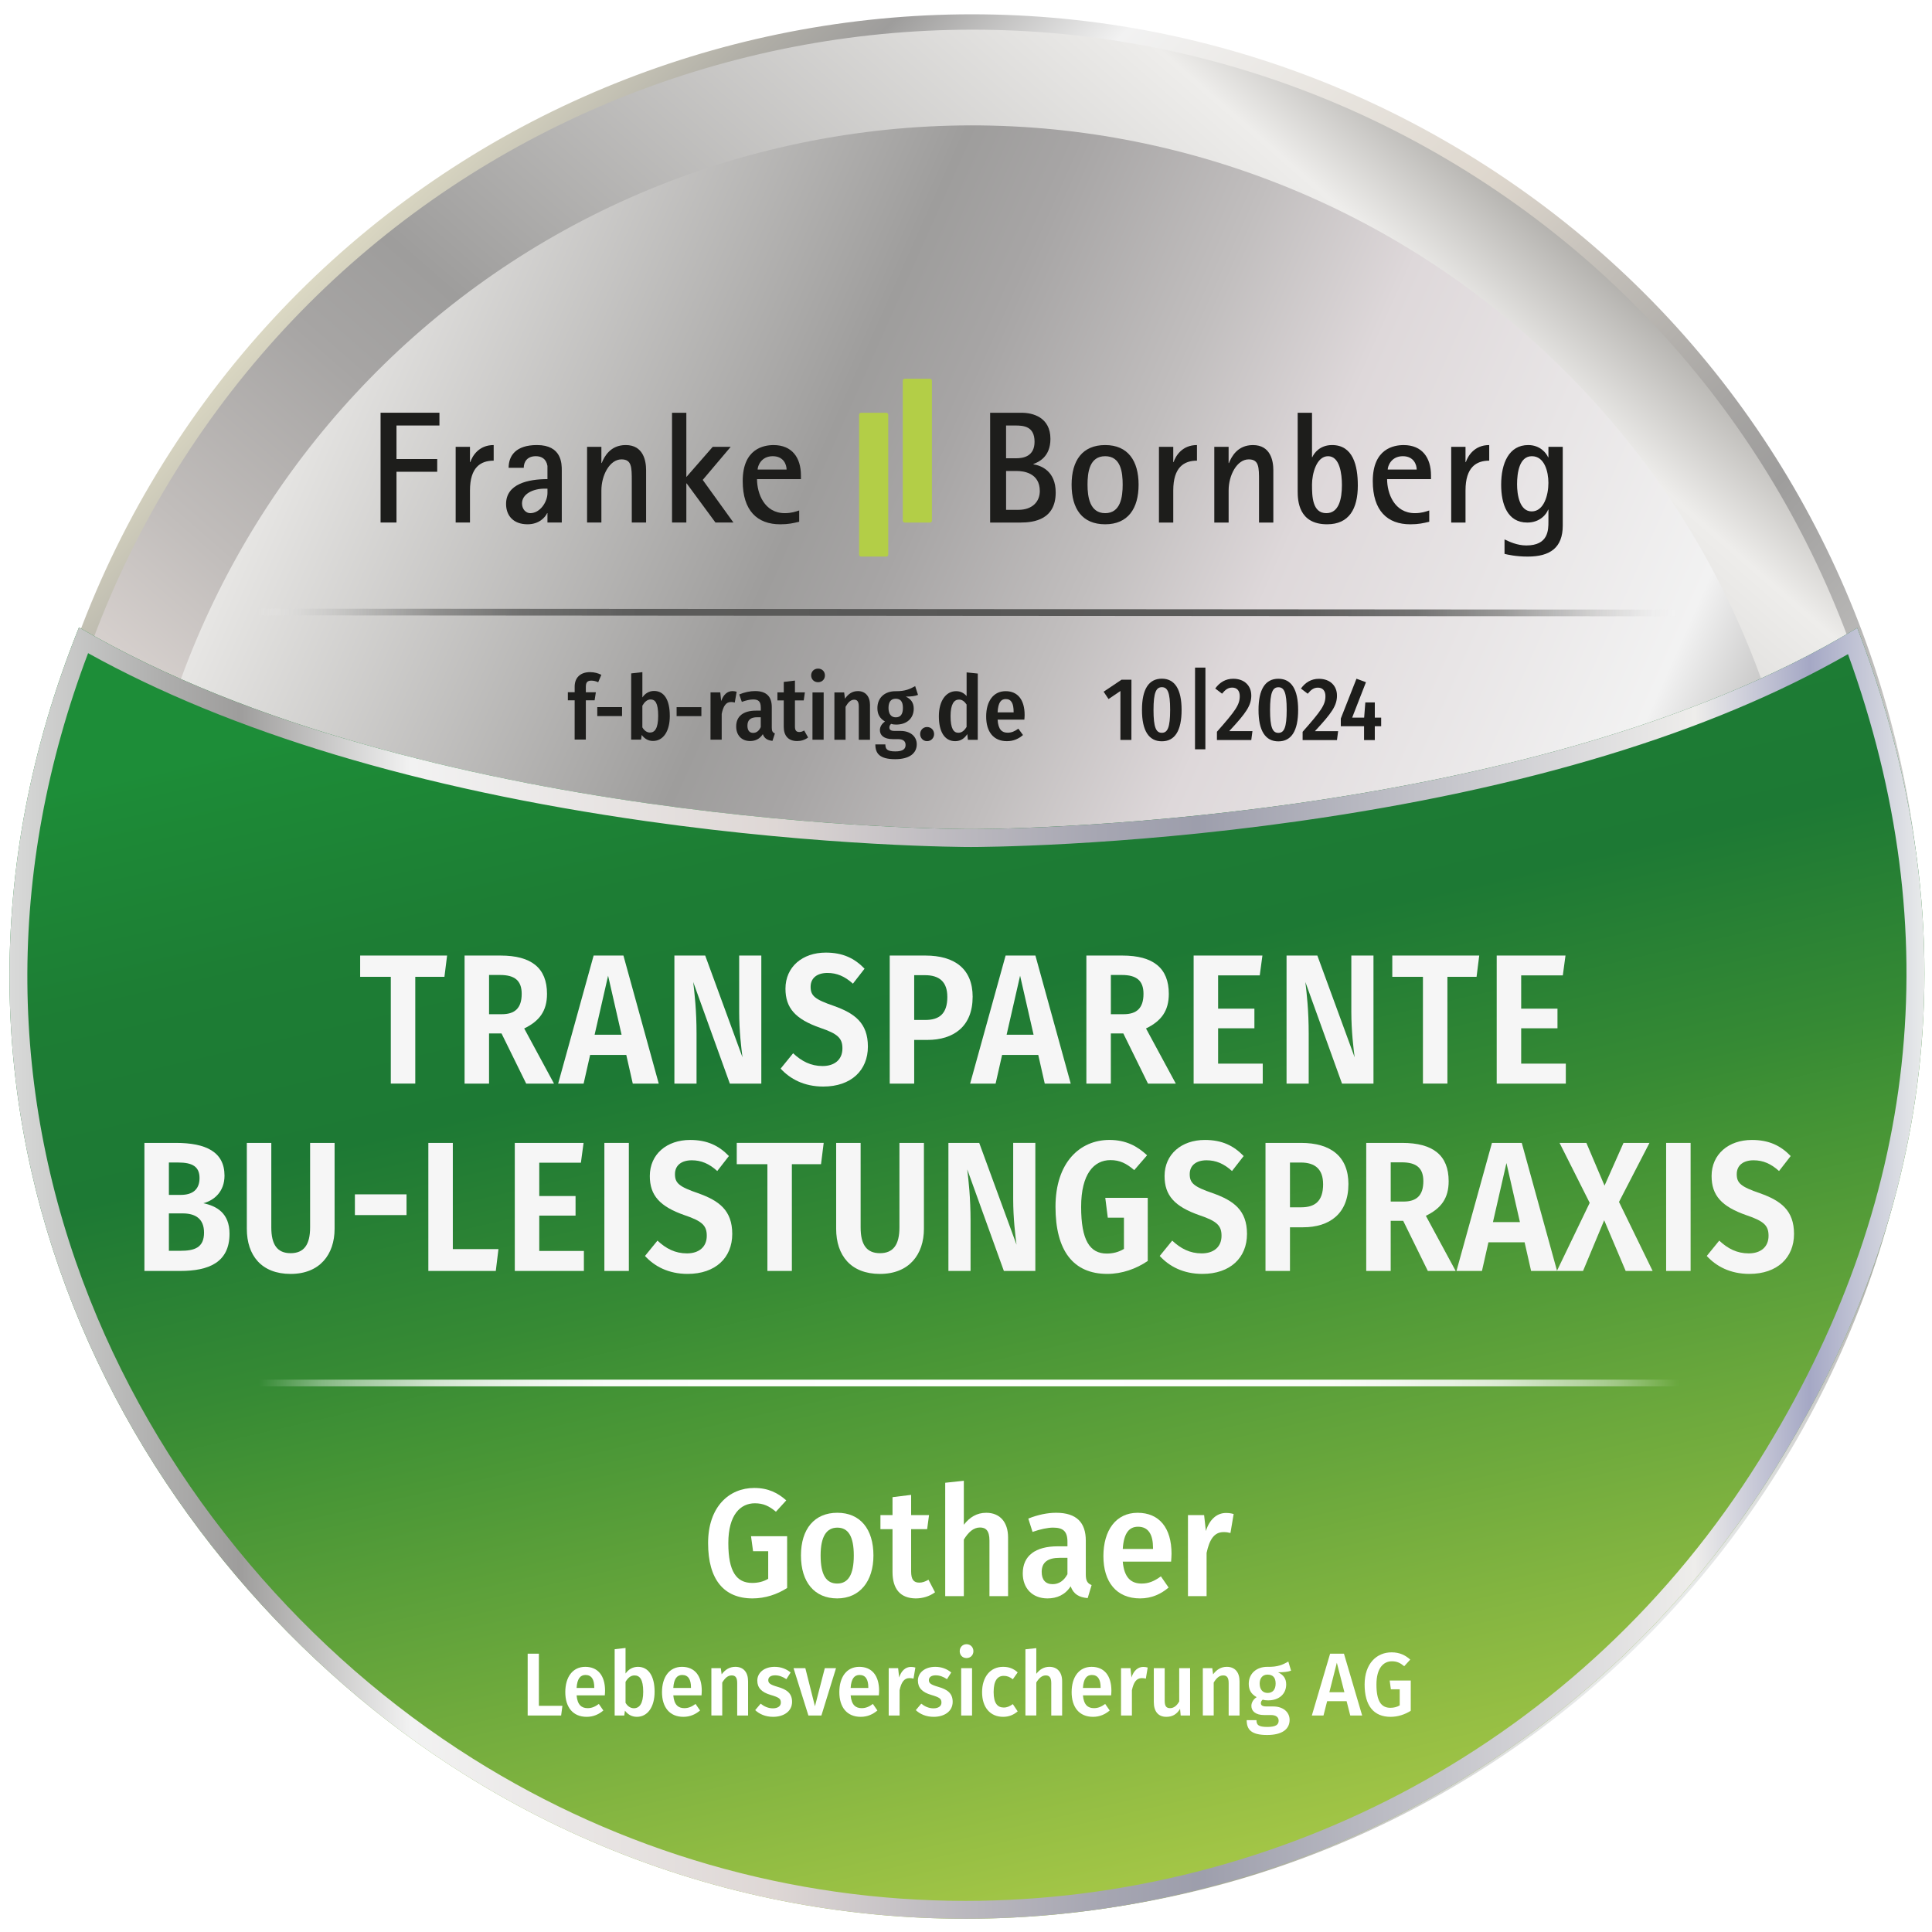 <?xml version="1.0" encoding="UTF-8"?>
<svg id="Gesellschafter" xmlns="http://www.w3.org/2000/svg" xmlns:xlink="http://www.w3.org/1999/xlink" viewBox="0 0 1080 1080">
  <defs>
    <style>
      .cls-1 {
        fill: url(#Unbenannter_Verlauf_6);
      }

      .cls-2 {
        filter: url(#outer-glow-1);
      }

      .cls-3 {
        fill: #f6f6f6;
      }

      .cls-4 {
        fill: #1d1d1b;
      }

      .cls-5 {
        fill: #fff;
      }

      .cls-6 {
        fill: #b3ce47;
      }

      .cls-7 {
        fill: url(#Unbenannter_Verlauf_142);
      }

      .cls-8 {
        fill: url(#Unbenannter_Verlauf_165);
      }

      .cls-9 {
        fill: url(#Unbenannter_Verlauf_29);
      }

      .cls-10 {
        fill: url(#Unbenannter_Verlauf_11);
      }

      .cls-11 {
        fill: url(#Neues_Verlaufsfeld_4);
      }

      .cls-12 {
        fill: url(#Neues_Verlaufsfeld_3);
      }
    </style>
    <linearGradient id="Unbenannter_Verlauf_142" data-name="Unbenannter Verlauf 142" x1="952.13" y1="70.42" x2="35.68" y2="1122.1" gradientUnits="userSpaceOnUse">
      <stop offset="0" stop-color="#e9ebeb"/>
      <stop offset=".06" stop-color="#a7a5a1"/>
      <stop offset=".12" stop-color="#eeedeb"/>
      <stop offset=".38" stop-color="#9e9d9c"/>
      <stop offset=".43" stop-color="#a7a5a4"/>
      <stop offset=".52" stop-color="#c1bdbb"/>
      <stop offset=".6" stop-color="#ded7d4"/>
      <stop offset=".79" stop-color="#f2f2f2"/>
      <stop offset=".88" stop-color="#9e9d9c"/>
      <stop offset=".92" stop-color="#afada6"/>
      <stop offset="1" stop-color="#dbd8c3"/>
      <stop offset="1" stop-color="#dedbc5"/>
    </linearGradient>
    <linearGradient id="Unbenannter_Verlauf_11" data-name="Unbenannter Verlauf 11" x1="-39.52" y1="280.14" x2="1030.85" y2="757.94" gradientUnits="userSpaceOnUse">
      <stop offset="0" stop-color="#e9ebeb"/>
      <stop offset=".06" stop-color="#a7a5a1"/>
      <stop offset=".12" stop-color="#eeedeb"/>
      <stop offset=".38" stop-color="#9e9d9c"/>
      <stop offset=".43" stop-color="#a7a5a5"/>
      <stop offset=".52" stop-color="#c1bebe"/>
      <stop offset=".6" stop-color="#ded8da"/>
      <stop offset=".79" stop-color="#f2f2f2"/>
      <stop offset=".88" stop-color="#9e9d9c"/>
      <stop offset=".92" stop-color="#afada6"/>
      <stop offset="1" stop-color="#dbd8c3"/>
      <stop offset="1" stop-color="#dedbc5"/>
    </linearGradient>
    <linearGradient id="Neues_Verlaufsfeld_4" data-name="Neues Verlaufsfeld 4" x1="-231.72" y1="-983.08" x2="-984.29" y2="-230.52" gradientTransform="translate(-64.37 1147.7) rotate(90.04)" gradientUnits="userSpaceOnUse">
      <stop offset="0" stop-color="#e9ebeb"/>
      <stop offset=".06" stop-color="#a7a5a1"/>
      <stop offset=".12" stop-color="#eeedeb"/>
      <stop offset=".38" stop-color="#9e9d9c"/>
      <stop offset=".43" stop-color="#a7a5a3"/>
      <stop offset=".52" stop-color="#c1bdb7"/>
      <stop offset=".6" stop-color="#ded7cd"/>
      <stop offset=".79" stop-color="#f2f2f2"/>
      <stop offset=".88" stop-color="#9e9d9c"/>
      <stop offset=".92" stop-color="#afada6"/>
      <stop offset="1" stop-color="#dbd8c3"/>
      <stop offset="1" stop-color="#dedbc5"/>
    </linearGradient>
    <linearGradient id="Neues_Verlaufsfeld_3" data-name="Neues Verlaufsfeld 3" x1="2075.35" y1="-1326.91" x2="2744.74" y2="-657.52" gradientTransform="translate(3133.06 1074.21) rotate(-148.06)" gradientUnits="userSpaceOnUse">
      <stop offset="0" stop-color="#b3ce49"/>
      <stop offset=".41" stop-color="#439335"/>
      <stop offset=".46" stop-color="#368a34"/>
      <stop offset=".59" stop-color="#1d7934"/>
      <stop offset=".7" stop-color="#1d7d34"/>
      <stop offset=".82" stop-color="#1d8b37"/>
      <stop offset=".83" stop-color="#1d8d38"/>
    </linearGradient>
    <linearGradient id="Unbenannter_Verlauf_165" data-name="Unbenannter Verlauf 165" x1="1075.78" y1="711.66" x2="5.3" y2="711.66" gradientUnits="userSpaceOnUse">
      <stop offset="0" stop-color="#e9ebeb"/>
      <stop offset=".06" stop-color="#a5a8c5"/>
      <stop offset=".12" stop-color="#eeedeb"/>
      <stop offset=".38" stop-color="#9d9eac"/>
      <stop offset=".43" stop-color="#a6a6b2"/>
      <stop offset=".52" stop-color="#c0bdc2"/>
      <stop offset=".6" stop-color="#ded7d5"/>
      <stop offset=".79" stop-color="#f2f2f2"/>
      <stop offset=".88" stop-color="#9e9d9c"/>
      <stop offset=".92" stop-color="#aeaead"/>
      <stop offset="1" stop-color="#d9dad9"/>
      <stop offset="1" stop-color="#dcdddc"/>
    </linearGradient>
    <radialGradient id="Unbenannter_Verlauf_6" data-name="Unbenannter Verlauf 6" cx="541.68" cy="342.39" fx="541.68" fy="342.39" r="397.15" gradientUnits="userSpaceOnUse">
      <stop offset="0" stop-color="#575756"/>
      <stop offset=".46" stop-color="#5a5a59" stop-opacity=".98"/>
      <stop offset=".63" stop-color="#676766" stop-opacity=".9"/>
      <stop offset=".75" stop-color="#7e7e7d" stop-opacity=".76"/>
      <stop offset=".84" stop-color="#9f9f9e" stop-opacity=".57"/>
      <stop offset=".93" stop-color="#c9c9c8" stop-opacity=".32"/>
      <stop offset="1" stop-color="#fcfcfc" stop-opacity=".02"/>
      <stop offset="1" stop-color="#fff" stop-opacity="0"/>
    </radialGradient>
    <filter id="outer-glow-1" x="212.75" y="211.71" width="660.83" height="99.43" filterUnits="userSpaceOnUse">
      <feOffset dx="0" dy="0"/>
      <feGaussianBlur result="blur" stdDeviation="4"/>
      <feFlood flood-color="#1d1d1b" flood-opacity=".8"/>
      <feComposite in2="blur" operator="in"/>
      <feComposite in="SourceGraphic"/>
    </filter>
    <radialGradient id="Unbenannter_Verlauf_29" data-name="Unbenannter Verlauf 29" cx="541.68" cy="773.1" fx="541.68" fy="773.1" r="397.15" gradientUnits="userSpaceOnUse">
      <stop offset="0" stop-color="#fff"/>
      <stop offset=".37" stop-color="#fff" stop-opacity=".99"/>
      <stop offset=".51" stop-color="#fff" stop-opacity=".97"/>
      <stop offset=".6" stop-color="#fff" stop-opacity=".92"/>
      <stop offset=".68" stop-color="#fff" stop-opacity=".85"/>
      <stop offset=".75" stop-color="#fff" stop-opacity=".77"/>
      <stop offset=".8" stop-color="#fff" stop-opacity=".66"/>
      <stop offset=".86" stop-color="#fff" stop-opacity=".53"/>
      <stop offset=".91" stop-color="#fff" stop-opacity=".39"/>
      <stop offset=".95" stop-color="#fff" stop-opacity=".22"/>
      <stop offset=".99" stop-color="#fff" stop-opacity=".04"/>
      <stop offset="1" stop-color="#fff" stop-opacity="0"/>
    </radialGradient>
  </defs>
  <g>
    <path class="cls-7" d="M991.47,820.19c-154.69,247.78-480.94,323.24-728.73,168.54C14.97,834.04-60.48,507.8,94.21,260.02,248.9,12.24,575.14-63.22,822.92,91.47c247.79,154.7,323.24,480.95,168.56,728.72Z"/>
    <path class="cls-10" d="M1000.59,433.9c58.65,252.81-98.75,505.29-351.57,563.94-252.82,58.65-505.28-98.74-563.93-351.56C26.45,393.48,183.83,141.01,436.64,82.35c252.82-58.65,505.3,98.74,563.95,351.54Z"/>
    <path class="cls-11" d="M98.65,262.79C251.56,17.86,575.22-57,820.14,95.91c244.93,152.91,319.8,476.58,166.89,721.51-152.91,244.93-476.58,319.79-721.52,166.88C20.59,831.38-54.26,507.71,98.65,262.79M91.54,258.35C-64.06,507.6,11.83,835.78,261.08,991.39c249.25,155.61,577.44,79.7,733.05-169.54,155.61-249.25,79.7-577.43-169.55-733.05C575.33-66.81,247.15,9.11,91.54,258.35h0Z"/>
    <g>
      <path class="cls-12" d="M542.79,463.49s-304.5.67-498.64-112.78c-109.95,273.45,29.82,524.51,214.89,640.85,248.76,156.38,577.48,79.33,732.93-170.02,67.39-108.1,123.97-268.26,46.27-470.55-186.02,113.17-495.44,112.5-495.44,112.5Z"/>
      <path class="cls-8" d="M49.26,365.13c79.72,44.23,184.64,75.81,312.11,93.92,100.46,14.28,178.05,14.44,181.31,14.44h.12s.12,0,.12,0c3.31,0,82.11-.16,182.77-14.41,127.4-18.03,230.71-49.43,307.35-93.41,56.43,155.73,39.78,307.27-49.56,450.58-24.27,38.93-53.4,74.42-86.6,105.48-32.2,30.14-68.23,56.12-107.06,77.23-76.59,41.63-163.09,63.64-250.15,63.64-97.37,0-192.57-27.49-275.31-79.5-46.4-29.17-88.39-65.76-124.81-108.76-38.1-44.98-68.14-94.77-89.3-147.98-22.68-57.04-34.44-116.45-34.94-176.6-.52-61.73,10.9-123.79,33.94-184.64M44.15,350.72c-109.95,273.45,29.82,524.51,214.89,640.85,87.33,54.9,184.55,81.03,280.63,81.03,177.61,0,351.42-89.25,452.29-251.06,67.39-108.1,123.97-268.26,46.27-470.55-183.85,111.85-488.24,112.5-495.32,112.5-.08,0-.13,0-.13,0,0,0-.04,0-.12,0-6.93,0-306.63-.65-498.52-112.78h0Z"/>
    </g>
  </g>
  <path class="cls-1" d="M-19.98,343.89c10.07,0,20.14.01,30.21.02,27.16.02,54.32.04,81.49.05,40.43.03,80.86.05,121.29.08,48.99.03,97.98.06,146.96.1,54.02.04,108.04.07,162.06.11,54.16.04,108.32.07,162.48.11,50.85.03,101.69.07,152.54.1,42.68.03,85.36.06,128.04.08,30.9.02,61.8.04,92.7.06,14.54,0,29.09.22,43.63.03.64,0,1.27,0,1.91,0,2.41,0,2.42-3.75,0-3.75-10.07,0-20.14-.01-30.21-.02-27.16-.02-54.32-.04-81.49-.05-40.43-.03-80.86-.05-121.29-.08-48.99-.03-97.98-.06-146.96-.1-54.02-.04-108.04-.07-162.06-.11-54.16-.04-108.32-.07-162.48-.11-50.85-.03-101.69-.07-152.54-.1-42.68-.03-85.36-.06-128.04-.08-30.9-.02-61.8-.04-92.7-.06-14.54,0-29.09-.22-43.63-.03-.64,0-1.27,0-1.91,0-2.41,0-2.42,3.75,0,3.75h0Z"/>
  <g id="FB_Logo" data-name="FB Logo" class="cls-2">
    <path class="cls-4" d="M848.05,270.76c0-6.4,1.24-15.74,8.27-15.74s9.25,8.54,9.25,14.94c0,6.76-2.49,15.92-9.34,15.92s-8.18-9.52-8.18-15.12M873.58,249.77h-8v5.87h-.18c-.89-2.22-4.36-6.85-11.12-6.85-10.76,0-15.12,10.14-15.12,22.15,0,10.85,3.47,21.17,14.59,21.17,7.29,0,10.85-4.89,11.65-7.21h.18v6.58c0,4.8,0,13.43-12.36,13.43-5.15,0-9.6-2.14-12.18-3.38v8.09c1.87.45,6.4,1.51,12.98,1.51,12.63,0,19.57-5.07,19.57-17.34v-44.02ZM811.23,292.11h8v-17.97c0-12.99,6.05-16.63,13.25-16.63v-8.72c-8.36,0-11.92,6.14-13.07,9.52h-.18v-8.54h-8v42.34ZM775.75,262.49c0-1.87,1.87-7.47,8.45-7.47,6.14,0,7.74,4.8,7.74,7.47h-16.18ZM798.96,285.35c-1.87.62-4.36,1.51-8,1.51-11.56,0-15.56-11.11-15.56-19.03h24.54v-2.04c0-9.96-4.98-16.99-15.3-16.99-5.42,0-17.25,1.96-17.25,20.1,0,16.63,8.18,24.19,20.99,24.19,4.63,0,7.11-.62,10.58-1.42v-6.32ZM733.42,270.85c0-5.78,2.4-15.83,8.98-15.83s7.74,9.96,7.74,16.1c0,7.83-1.69,15.74-8.72,15.74-7.82,0-8-9.43-8-16.01M733.42,230.74h-8.01v43.84c0,5.34.53,18.5,16.46,18.5,12.27,0,17.16-8.62,17.16-21.7,0-11.11-2.67-22.59-14.4-22.59-6.76,0-10.05,4.45-11.03,6.76h-.18v-24.82ZM678.81,292.11h8v-17.97c0-8.45,4.63-17.34,11.21-17.34,5.78,0,5.78,4.36,5.78,12.18v23.13h8v-29.35c0-5.25-1.6-13.96-11.39-13.96-8.63,0-12,6.49-13.43,10.05h-.18v-9.07h-8v42.34ZM647.86,292.11h8v-17.97c0-12.99,6.05-16.63,13.25-16.63v-8.72c-8.36,0-11.92,6.14-13.07,9.52h-.18v-8.54h-8v42.34ZM607.93,270.94c0-6.85,1.07-15.92,9.87-15.92s9.78,9.07,9.78,15.92-1.16,15.92-9.78,15.92-9.87-9.16-9.87-15.92M617.8,293.08c12.72,0,18.68-8.8,18.68-22.14s-5.96-22.15-18.68-22.15-18.77,8.63-18.77,22.15,5.96,22.14,18.77,22.14M562.4,263.29h5.96c3.64,0,12.9.98,12.9,11.21,0,5.78-4,10.5-12,10.5h-6.85v-21.7ZM562.4,237.86h5.07c4.62,0,10.85.36,10.85,9.07,0,8.18-6.22,9.25-10.32,9.25h-5.6v-18.32ZM553.5,292.11h16.99c7.74,0,19.65-1.78,19.65-16.81,0-11.83-7.92-15.03-12.45-15.74v-.18c2.85-1.07,9.51-3.92,9.51-14.05,0-12.18-10.05-14.59-16.01-14.59h-17.7v61.37Z"/>
    <path class="cls-4" d="M423.52,262.49c0-1.87,1.87-7.47,8.45-7.47,6.14,0,7.74,4.8,7.74,7.47h-16.19ZM446.74,285.35c-1.87.62-4.36,1.51-8,1.51-11.56,0-15.56-11.12-15.56-19.03h24.55v-2.04c0-9.96-4.98-16.99-15.3-16.99-5.42,0-17.25,1.96-17.25,20.1,0,16.63,8.18,24.19,20.99,24.19,4.62,0,7.11-.62,10.58-1.43v-6.31ZM375.67,292.1h8v-21.87h.18l16.1,21.87h10.05l-17.17-23.83,15.65-18.5h-10.05l-14.76,16.9v-35.93h-8v61.36ZM328.18,292.1h8v-17.96c0-8.45,4.63-17.34,11.21-17.34,5.78,0,5.78,4.36,5.78,12.18v23.12h8v-29.35c0-5.25-1.6-13.96-11.38-13.96-8.63,0-12.01,6.49-13.43,10.05h-.18v-9.07h-8v42.33ZM306.04,273.16v2.4c0,4.98-4.1,11.3-9.61,11.3-2.4,0-4.62-2.14-4.62-5.43,0-5.42,6.32-8.27,12.63-8.27h1.6ZM306.04,292.1h8v-29.08c0-3.82,0-14.23-13.88-14.23-11.83,0-15.83,5.96-15.83,12.72h8.45c0-3.38,1.96-6.49,6.76-6.49,3.02,0,5.78,1.33,6.49,5.43v7.38c-10.76,0-23.13,2.67-23.13,13.87,0,6.58,4.09,11.38,12.01,11.38,6.49,0,9.87-3.91,10.94-6.22h.18v5.25ZM254.72,292.1h8v-17.96c0-12.99,6.05-16.63,13.25-16.63v-8.72c-8.36,0-11.92,6.14-13.07,9.52h-.18v-8.54h-8v42.33ZM212.75,292.1h8.89v-28.37h22.77v-7.12h-22.77v-18.76h24.01v-7.12h-32.91v61.36Z"/>
    <g>
      <rect class="cls-6" x="483.42" y="233.9" width="9.95" height="74.07"/>
      <path class="cls-6" d="M490.21,237.07v67.75h-3.62v-67.75h3.62M495.43,230.74h-14.07c-.61,0-1.11.5-1.11,1.1v78.19c0,.61.5,1.1,1.11,1.1h14.07c.61,0,1.1-.49,1.1-1.1v-78.19c0-.61-.49-1.1-1.1-1.1h0Z"/>
    </g>
    <g>
      <rect class="cls-6" x="507.84" y="214.87" width="9.95" height="74.07"/>
      <path class="cls-6" d="M514.63,218.03v67.75h-3.62v-67.75h3.62M519.85,211.71h-14.07c-.61,0-1.11.5-1.11,1.11v78.19c0,.61.5,1.1,1.11,1.1h14.07c.61,0,1.1-.49,1.1-1.1v-78.19c0-.61-.5-1.11-1.1-1.11h0Z"/>
    </g>
  </g>
  <path class="cls-9" d="M-19.98,774.98h1077.72c14.56,0,29.13.2,43.69,0,.64,0,1.27,0,1.91,0,2.41,0,2.42-3.75,0-3.75H25.62c-14.56,0-29.13-.2-43.69,0-.64,0-1.27,0-1.91,0-2.41,0-2.42,3.75,0,3.75h0Z"/>
  <g>
    <path class="cls-3" d="M248.43,546.05h-16.29v59.68h-13.68v-59.68h-17.13v-11.9h48.6l-1.49,11.9Z"/>
    <path class="cls-3" d="M280.36,577.71h-6.98v28.03h-13.68v-71.58h20.11c17.22,0,25.97,6.93,25.97,21.41,0,9.52-4.19,15.21-12.75,19.34l16.66,30.83h-15.55l-13.78-28.03ZM273.38,566.95h7.17c7.17,0,11.08-3.31,11.08-11.38,0-7.34-3.82-10.55-12.1-10.55h-6.14v21.93Z"/>
    <path class="cls-3" d="M350.08,589.71h-20.2l-3.63,16.03h-14.24l19.83-71.58h16.66l19.74,71.58h-14.52l-3.63-16.03ZM347.47,578.43l-7.54-33-7.54,33h15.08Z"/>
    <path class="cls-3" d="M425.58,605.74h-17.59l-20.48-56.79c.75,6.41,1.86,15.72,1.86,28.96v27.83h-12.38v-71.58h17.22l20.85,56.89c-.65-4.86-1.86-14.79-1.86-25.45v-31.45h12.38v71.58Z"/>
    <path class="cls-3" d="M483.3,541.5l-6.52,8.38c-4.56-4.14-9.03-6-14.24-6-5.58,0-9.4,2.69-9.4,7.76s2.42,7.03,12.94,10.65c11.64,4.14,19.08,9.52,19.08,22.76s-9.31,22.34-24.95,22.34c-10.71,0-18.53-4.24-23.83-10.03l6.98-8.58c4.75,4.45,9.87,7.14,16.48,7.14s11.08-3.52,11.08-9.83c0-5.69-2.51-8.17-12.29-11.48-13.96-4.86-19.55-11.07-19.55-21.93,0-12.21,9.5-20.17,22.53-20.17,9.59,0,16.11,3.21,21.69,9Z"/>
    <path class="cls-3" d="M543.71,557.23c0,16.55-10.61,24.1-25.32,24.1h-7.35v24.41h-13.68v-71.58h19.92c16.38,0,26.44,7.45,26.44,23.07ZM529.56,557.23c0-8.38-4.47-12.1-12.47-12.1h-6.05v25.03h6.24c7.54,0,12.29-3.21,12.29-12.93Z"/>
    <path class="cls-3" d="M580.38,589.71h-20.2l-3.63,16.03h-14.24l19.83-71.58h16.66l19.74,71.58h-14.52l-3.63-16.03ZM577.78,578.43l-7.54-33-7.54,33h15.08Z"/>
    <path class="cls-3" d="M627.95,577.71h-6.98v28.03h-13.68v-71.58h20.11c17.22,0,25.97,6.93,25.97,21.41,0,9.52-4.19,15.21-12.75,19.34l16.66,30.83h-15.55l-13.78-28.03ZM620.97,566.95h7.17c7.17,0,11.08-3.31,11.08-11.38,0-7.34-3.82-10.55-12.1-10.55h-6.14v21.93Z"/>
    <path class="cls-3" d="M704.2,545.23h-23.27v18.62h20.29v10.96h-20.29v19.76h24.95v11.17h-38.63v-71.58h38.45l-1.49,11.07Z"/>
    <path class="cls-3" d="M767.78,605.74h-17.59l-20.48-56.79c.75,6.41,1.86,15.72,1.86,28.96v27.83h-12.38v-71.58h17.22l20.85,56.89c-.65-4.86-1.86-14.79-1.86-25.45v-31.45h12.38v71.58Z"/>
    <path class="cls-3" d="M825.4,546.05h-16.29v59.68h-13.68v-59.68h-17.13v-11.9h48.6l-1.49,11.9Z"/>
    <path class="cls-3" d="M873.62,545.23h-23.27v18.62h20.29v10.96h-20.29v19.76h24.95v11.17h-38.63v-71.58h38.45l-1.49,11.07Z"/>
    <path class="cls-3" d="M128.3,689.68c0,16.03-11.64,20.79-27.46,20.79h-20.11v-71.58h17.59c16.85,0,27.18,5.07,27.18,18.31,0,9-5.87,13.86-11.82,15.41,7.26,1.55,14.62,5.38,14.62,17.07ZM94.41,649.85v18.1h6.7c6.52,0,10.43-3,10.43-9.41s-4-8.69-11.92-8.69h-5.21ZM114.06,689.06c0-7.96-5.03-10.76-11.92-10.76h-7.73v20.9h6.52c7.63,0,13.13-1.66,13.13-10.14Z"/>
    <path class="cls-3" d="M187.04,686.89c0,14.38-8.29,25.24-24.58,25.24s-24.48-10.34-24.48-25.24v-48h13.68v47.27c0,9.62,3.35,14.38,10.8,14.38s10.89-4.76,10.89-14.38v-47.27h13.69v48Z"/>
    <path class="cls-3" d="M198.39,667.65h28.86v11.59h-28.86v-11.59Z"/>
    <path class="cls-3" d="M253.13,698.26h25.51l-1.49,12.21h-37.7v-71.58h13.68v59.37Z"/>
    <path class="cls-3" d="M324.72,649.96h-23.27v18.62h20.29v10.96h-20.29v19.76h24.95v11.17h-38.63v-71.58h38.45l-1.49,11.07Z"/>
    <path class="cls-3" d="M351.53,710.47h-13.68v-71.58h13.68v71.58Z"/>
    <path class="cls-3" d="M407.47,646.23l-6.52,8.38c-4.56-4.14-9.03-6-14.24-6-5.58,0-9.4,2.69-9.4,7.76s2.42,7.03,12.94,10.65c11.64,4.14,19.08,9.52,19.08,22.76s-9.31,22.34-24.95,22.34c-10.71,0-18.53-4.24-23.83-10.03l6.98-8.58c4.75,4.45,9.87,7.14,16.48,7.14s11.08-3.52,11.08-9.83c0-5.69-2.51-8.17-12.29-11.48-13.96-4.86-19.55-11.07-19.55-21.93,0-12.21,9.5-20.17,22.53-20.17,9.59,0,16.11,3.21,21.69,9Z"/>
    <path class="cls-3" d="M458.95,650.78h-16.29v59.68h-13.68v-59.68h-17.13v-11.9h48.6l-1.49,11.9Z"/>
    <path class="cls-3" d="M516.48,686.89c0,14.38-8.29,25.24-24.58,25.24s-24.48-10.34-24.48-25.24v-48h13.68v47.27c0,9.62,3.35,14.38,10.8,14.38s10.89-4.76,10.89-14.38v-47.27h13.69v48Z"/>
    <path class="cls-3" d="M578.76,710.47h-17.59l-20.48-56.79c.75,6.41,1.86,15.72,1.86,28.96v27.83h-12.38v-71.58h17.22l20.85,56.89c-.65-4.86-1.86-14.79-1.86-25.45v-31.45h12.38v71.58Z"/>
    <path class="cls-3" d="M641.22,645.82l-7.17,8.28c-4.38-3.72-8.01-5.59-13.31-5.59-9.12,0-16.38,7.55-16.38,26.17s4.84,26.07,14.34,26.07c3.44,0,6.7-.83,9.59-2.59v-17.48h-9.03l-1.4-11.07h23.74v35.27c-6.52,4.45-14.43,7.24-22.62,7.24-18.99,0-28.95-12.93-28.95-37.55s13.5-37.34,30.16-37.34c9.22,0,15.64,3.52,21.04,8.59Z"/>
    <path class="cls-3" d="M695.22,646.23l-6.52,8.38c-4.56-4.14-9.03-6-14.24-6-5.58,0-9.4,2.69-9.4,7.76s2.42,7.03,12.94,10.65c11.64,4.14,19.08,9.52,19.08,22.76s-9.31,22.34-24.95,22.34c-10.71,0-18.53-4.24-23.83-10.03l6.98-8.58c4.75,4.45,9.87,7.14,16.48,7.14s11.08-3.52,11.08-9.83c0-5.69-2.51-8.17-12.29-11.48-13.96-4.86-19.55-11.07-19.55-21.93,0-12.21,9.5-20.17,22.53-20.17,9.59,0,16.11,3.21,21.69,9Z"/>
    <path class="cls-3" d="M753.77,661.96c0,16.55-10.61,24.1-25.32,24.1h-7.35v24.41h-13.68v-71.58h19.92c16.38,0,26.44,7.45,26.44,23.07ZM739.62,661.96c0-8.38-4.47-12.1-12.47-12.1h-6.05v25.03h6.24c7.54,0,12.29-3.21,12.29-12.93Z"/>
    <path class="cls-3" d="M784.39,682.44h-6.98v28.03h-13.68v-71.58h20.11c17.22,0,25.97,6.93,25.97,21.41,0,9.52-4.19,15.21-12.75,19.34l16.66,30.83h-15.55l-13.78-28.03ZM777.41,671.68h7.17c7.17,0,11.08-3.31,11.08-11.38,0-7.34-3.82-10.55-12.1-10.55h-6.14v21.93Z"/>
    <path class="cls-3" d="M852.25,694.44h-20.2l-3.63,16.03h-14.24l19.83-71.58h16.66l19.74,71.58h-14.52l-3.63-16.03ZM849.65,683.16l-7.54-33-7.54,33h15.08Z"/>
    <path class="cls-3" d="M923.84,710.47h-15.08l-12.01-28.34-11.82,28.34h-14.62l18.34-38.07-16.85-33.51h14.99l10.15,23.89,10.61-23.89h14.52l-17.04,33,18.8,38.58Z"/>
    <path class="cls-3" d="M945.06,710.47h-13.68v-71.58h13.68v71.58Z"/>
    <path class="cls-3" d="M1001.01,646.23l-6.52,8.38c-4.56-4.14-9.03-6-14.24-6-5.58,0-9.4,2.69-9.4,7.76s2.42,7.03,12.94,10.65c11.64,4.14,19.08,9.52,19.08,22.76s-9.31,22.34-24.95,22.34c-10.71,0-18.53-4.24-23.83-10.03l6.98-8.58c4.75,4.45,9.87,7.14,16.48,7.14s11.08-3.52,11.08-9.83c0-5.69-2.51-8.17-12.29-11.48-13.96-4.86-19.55-11.07-19.55-21.93,0-12.21,9.5-20.17,22.53-20.17,9.59,0,16.11,3.21,21.69,9Z"/>
  </g>
  <g>
    <path class="cls-4" d="M327.49,383.78v3.2s5.6,0,5.6,0l-.7,4.5h-4.9s-.01,21.95-.01,21.95h-6.25s.01-21.96.01-21.96h-3.8s0-4.5,0-4.5h3.8s0-3.15,0-3.15c0-4.7,2.9-8.1,8.61-8.09,2.45,0,4.45.6,6.3,1.5l-1.75,4.15c-1.4-.65-2.7-.9-3.85-.9-2.2,0-3.05,1-3.05,3.3Z"/>
    <path class="cls-4" d="M333.88,395.28h13.85s0,5.01,0,5.01h-13.85s0-5.01,0-5.01Z"/>
    <path class="cls-4" d="M374.43,400.21c0,8.5-3.61,14-9.41,13.99-2.6,0-4.75-1.25-6.3-3.35l-.35,2.6h-5.55s.02-37.01.02-37.01l6.25-.7v14.15c1.49-2.25,3.79-3.65,6.54-3.64,5.55,0,8.8,4.86,8.79,13.96ZM367.93,400.2c0-7.4-1.75-9.2-4.25-9.2-1.95,0-3.5,1.55-4.6,3.5v12.1c.99,1.7,2.49,2.9,4.24,2.9,2.7,0,4.6-2.3,4.61-9.3Z"/>
    <path class="cls-4" d="M378.23,395.31h13.85s0,5.01,0,5.01h-13.85s0-5.01,0-5.01Z"/>
    <path class="cls-4" d="M411.79,386.68l-1.05,6.05c-.7-.2-1.3-.3-2.1-.3-2.9,0-4.35,2.4-5.21,6.65v14.4s-6.26,0-6.26,0l.02-26.45h5.45s.5,4.9.5,4.9c1.25-3.65,3.45-5.6,6.35-5.6.8,0,1.55.15,2.3.35Z"/>
    <path class="cls-4" d="M433.17,410l-1.35,4.15c-2.7-.3-4.5-1.25-5.4-3.75-1.75,2.75-4.3,3.85-7.1,3.85-4.8,0-7.8-3.3-7.79-8.16,0-5.7,3.96-8.85,11.16-8.84h2.6s0-1.65,0-1.65c0-3.4-1.25-4.6-4.25-4.6-1.8,0-3.95.5-6.35,1.35l-1.45-4.15c2.95-1.25,6.1-1.9,8.85-1.89,6.45,0,9.35,3.16,9.34,8.96v11.6c0,1.95.59,2.65,1.74,3.15ZM425.27,406.44v-5.5s-1.95,0-1.95,0c-3.75,0-5.5,1.55-5.5,4.7,0,2.7,1.15,4.05,3.2,4.05,1.85,0,3.3-1.15,4.25-3.25Z"/>
    <path class="cls-4" d="M451.72,412.26c-1.75,1.35-3.95,2-6.1,2-4.95,0-7.5-3-7.5-7.96v-14.75s-3.54,0-3.54,0v-4.5s3.55,0,3.55,0v-5.85s6.25-.75,6.25-.75v6.6s5.55,0,5.55,0l-.65,4.5h-4.9s0,14.7,0,14.7c0,2,.75,2.95,2.4,2.95.95,0,1.75-.25,2.75-.85l2.2,3.9Z"/>
    <path class="cls-4" d="M461.14,377.56c0,2.15-1.55,3.8-3.85,3.8-2.25,0-3.85-1.65-3.85-3.8s1.6-3.8,3.85-3.8c2.3,0,3.85,1.65,3.85,3.8ZM460.42,413.52h-6.25s.02-26.46.02-26.46h6.25s-.02,26.46-.02,26.46Z"/>
    <path class="cls-4" d="M486.33,394.13v19.4s-6.26,0-6.26,0v-18.55c.01-2.95-.99-3.85-2.59-3.85-1.9,0-3.4,1.5-4.8,3.95v18.45s-6.26,0-6.26,0l.02-26.45h5.45s.45,3.5.45,3.5c1.85-2.65,4.05-4.25,7.25-4.25,4.2,0,6.75,3,6.75,7.8Z"/>
    <path class="cls-4" d="M513.18,388.45c-1.7.7-3.95.95-6.85.95,2.95,1.35,4.45,3.5,4.45,6.75,0,5.25-3.71,8.9-9.81,8.89-1.05,0-1.95-.1-2.8-.4-.6.45-1,1.2-1,2,0,1.1.55,1.95,2.85,1.95h3.35c5.7,0,9.1,3.21,9.1,7.46,0,5.05-4.11,8.35-12.06,8.34-8.65,0-11.1-3.16-11.09-8.26h5.6c0,2.65,1,3.9,5.55,3.91,4.4,0,5.75-1.45,5.75-3.6,0-2.1-1.35-3.25-4.15-3.25h-2.85c-5.3,0-7.35-2.26-7.35-5.06,0-1.9,1.1-3.6,2.85-4.8-2.95-1.75-4.25-4.05-4.25-7.5,0-5.8,4.11-9.5,10.26-9.44,5.4.05,8.05-1.3,10.85-2.84l1.6,4.9ZM496.68,395.74c0,3.3,1.45,5.25,4,5.25,2.65,0,4.05-1.55,4.05-5.3,0-3.5-1.35-5.1-4.05-5.1-2.6,0-4,1.75-4,5.15Z"/>
    <path class="cls-4" d="M522.17,410.36c0,2.1-1.6,3.95-3.95,3.95-2.25,0-3.85-1.85-3.85-3.95,0-2.15,1.6-3.95,3.85-3.95,2.35,0,3.95,1.8,3.95,3.95Z"/>
    <path class="cls-4" d="M546.59,376.52l-.02,37.05h-5.5s-.35-3.2-.35-3.2c-1.5,2.3-3.65,3.95-6.75,3.95-6,0-9.15-5.36-9.14-13.96,0-8.4,3.86-14,9.66-13.99,2.5,0,4.45,1.1,5.85,2.75v-13.25s6.26.65,6.26.65ZM540.32,406.37v-12.55c-1.19-1.7-2.44-2.75-4.24-2.75-2.8,0-4.7,2.6-4.71,9.25,0,6.95,1.69,9.3,4.34,9.3,1.95,0,3.35-1.2,4.6-3.25Z"/>
    <path class="cls-4" d="M572.62,402.29h-14.95c.35,5.64,2.5,7.29,5.59,7.29,2.2,0,3.95-.75,6-2.25l2.6,3.55c-2.35,2.05-5.3,3.45-9,3.44-7.5,0-11.6-5.26-11.59-13.81,0-8.35,3.91-14.15,10.91-14.14,6.65,0,10.6,4.71,10.59,13.36,0,.85-.1,1.85-.15,2.55ZM566.62,397.93c0-4.75-1.29-7.15-4.4-7.15-2.65,0-4.25,1.85-4.55,7.45h8.95s0-.29,0-.29Z"/>
    <path class="cls-4" d="M632.46,413.63h-6.15s.02-27.36.02-27.36l-6.65,4.5-2.75-4.1,10-6.7h5.55s-.02,33.66-.02,33.66Z"/>
    <path class="cls-4" d="M660.52,396.85c0,11.7-3.81,17.55-11.06,17.54-7.25,0-11.1-5.91-11.09-17.56,0-11.65,3.86-17.45,11.11-17.44,7.25,0,11.05,5.96,11.04,17.46ZM644.82,396.84c0,9.85,1.44,12.8,4.64,12.8,3.2,0,4.65-2.9,4.66-12.8,0-9.85-1.44-12.7-4.64-12.7-3.2,0-4.65,3-4.66,12.7Z"/>
    <path class="cls-4" d="M673.81,418.86h-5.8s.03-45.66.03-45.66h5.8s-.03,45.66-.03,45.66Z"/>
    <path class="cls-4" d="M699.48,388.72c0,5.7-2.86,9.8-12.36,19.99h13s-.65,4.96-.65,4.96h-19.2s0-4.61,0-4.61c10.36-11.74,12.76-15.04,12.76-19.94,0-3.1-1.65-4.75-4.2-4.75-2.3,0-3.8,1.1-5.7,3.4l-3.8-2.9c2.5-3.45,5.8-5.45,10.05-5.44,6.45,0,10.1,4.11,10.09,9.31Z"/>
    <path class="cls-4" d="M725.67,396.89c0,11.7-3.81,17.55-11.06,17.54-7.25,0-11.1-5.91-11.09-17.56,0-11.65,3.86-17.45,11.11-17.44,7.25,0,11.05,5.96,11.04,17.46ZM709.97,396.88c0,9.85,1.44,12.8,4.64,12.8,3.2,0,4.65-2.9,4.66-12.8,0-9.85-1.44-12.7-4.64-12.7-3.2,0-4.65,3-4.66,12.7Z"/>
    <path class="cls-4" d="M747.38,388.75c0,5.7-2.86,9.8-12.36,19.99h13s-.65,4.96-.65,4.96h-19.2s0-4.61,0-4.61c10.36-11.74,12.76-15.04,12.76-19.94,0-3.1-1.65-4.75-4.2-4.75-2.3,0-3.8,1.1-5.7,3.4l-3.8-2.9c2.5-3.45,5.8-5.45,10.05-5.44,6.45,0,10.1,4.11,10.09,9.31Z"/>
    <path class="cls-4" d="M772.07,405.97h-3.55s0,7.75,0,7.75h-6s0-7.75,0-7.75h-13s0-4.31,0-4.31l8.76-22.25,5.3,1.95-7.71,19.79h6.7s.66-8.5.66-8.5h5.3s0,8.5,0,8.5h3.55s0,4.8,0,4.8Z"/>
  </g>
  <g>
    <path class="cls-5" d="M439.53,838.72l-5.78,6.34c-3.82-3.17-7-4.71-11.8-4.71-7.97,0-14.81,6.34-14.81,22.26s4.56,22.26,13.34,22.26c3.17,0,6.26-.69,8.95-2.31v-15.41h-8.46l-1.14-8.39h20.18v28.94c-5.61,3.6-12.29,5.82-19.36,5.82-16.03,0-24.82-10.62-24.82-30.91s11.72-30.83,25.79-30.83c7.81,0,13.18,2.74,17.9,6.94Z"/>
    <path class="cls-5" d="M488.26,869.54c0,14.3-7.57,23.98-20.26,23.98s-20.26-9.08-20.26-23.98,7.57-23.89,20.34-23.89,20.18,9.08,20.18,23.89ZM458.73,869.54c0,10.88,3.17,15.67,9.27,15.67s9.28-4.88,9.28-15.67-3.17-15.58-9.19-15.58-9.36,4.88-9.36,15.58Z"/>
    <path class="cls-5" d="M522.68,890.1c-3.09,2.31-7,3.42-10.82,3.42-8.46-.08-12.94-5.14-12.94-14.81v-23.89h-6.75v-7.88h6.75v-10.02l10.41-1.28v11.3h10.01l-1.06,7.88h-8.95v23.63c0,4.45,1.38,6.25,4.56,6.25,1.63,0,3.25-.51,5.13-1.63l3.66,7.02Z"/>
    <path class="cls-5" d="M563.52,859.44v32.8h-10.41v-31.08c0-5.65-2.12-7.28-5.29-7.28-3.66,0-6.51,2.65-9.03,6.76v31.6h-10.41v-63.37l10.41-1.11v24.58c3.34-4.28,7.32-6.68,12.53-6.68,7.65,0,12.2,5.22,12.2,13.79Z"/>
    <path class="cls-5" d="M610.22,886.07l-2.2,7.28c-4.8-.43-7.89-2.14-9.52-6.59-3.09,4.8-7.73,6.76-12.94,6.76-8.54,0-13.83-5.74-13.83-13.96,0-9.85,7-15.16,19.53-15.16h5.45v-2.57c0-5.91-2.52-7.88-8.05-7.88-2.93,0-7.08.86-11.47,2.4l-2.36-7.45c5.29-2.14,10.74-3.25,15.54-3.25,11.55,0,16.6,5.57,16.6,15.58v19.01c0,3.68,1.14,4.97,3.25,5.82ZM596.71,879.99v-9.16h-4.31c-6.75,0-10.09,2.57-10.09,7.88,0,4.37,2.12,6.85,6.1,6.85,3.58,0,6.35-1.97,8.3-5.57Z"/>
    <path class="cls-5" d="M654.64,872.97h-27.01c.81,9.25,4.88,12.25,10.58,12.25,3.82,0,7-1.29,10.74-4.03l4.31,6.25c-4.23,3.6-9.44,6.08-15.95,6.08-13.34,0-20.5-9.33-20.5-23.63s6.92-24.23,19.12-24.23,18.96,8.56,18.96,22.86c0,1.46-.16,3.25-.24,4.45ZM644.55,865.35c0-7.45-2.52-11.9-8.38-11.9-4.88,0-7.97,3.42-8.54,12.42h16.92v-.51Z"/>
    <path class="cls-5" d="M689.62,846.34l-1.79,10.62c-1.3-.34-2.28-.51-3.82-.51-5.21,0-7.89,4.02-9.52,11.65v24.15h-10.41v-45.3h9.03l.98,8.91c2.03-6.51,6.18-10.1,11.23-10.1,1.55,0,2.93.17,4.31.6Z"/>
    <path class="cls-5" d="M301.23,953.57h13.16l-.71,5.4h-18.71v-34.55h6.27v29.15Z"/>
    <path class="cls-5" d="M338.09,947.72h-15.77c.47,5.4,2.85,7.15,6.17,7.15,2.23,0,4.08-.75,6.27-2.35l2.52,3.65c-2.47,2.1-5.51,3.55-9.31,3.55-7.79,0-11.97-5.45-11.97-13.8s4.04-14.15,11.16-14.15,11.07,5,11.07,13.35c0,.85-.09,1.9-.14,2.6ZM332.2,943.27c0-4.35-1.47-6.95-4.89-6.95-2.85,0-4.66,2-4.99,7.25h9.88v-.3Z"/>
    <path class="cls-5" d="M365.93,945.72c0,8.25-3.75,14-9.93,14-2.75,0-5.04-1.3-6.65-3.45l-.38,2.7h-5.37v-37.05l6.08-.7v14.3c1.62-2.35,4.04-3.75,6.94-3.75,5.84,0,9.31,5.1,9.31,13.95ZM359.56,945.72c0-7.05-2-9.15-4.89-9.15-2.18,0-3.8,1.55-4.99,3.6v11.7c1.09,1.9,2.75,3.05,4.66,3.05,3.09,0,5.22-2.55,5.22-9.2Z"/>
    <path class="cls-5" d="M392.15,947.72h-15.77c.47,5.4,2.85,7.15,6.17,7.15,2.23,0,4.08-.75,6.27-2.35l2.52,3.65c-2.47,2.1-5.51,3.55-9.31,3.55-7.79,0-11.97-5.45-11.97-13.8s4.04-14.15,11.16-14.15,11.07,5,11.07,13.35c0,.85-.09,1.9-.14,2.6ZM386.26,943.27c0-4.35-1.47-6.95-4.89-6.95-2.85,0-4.66,2-4.99,7.25h9.88v-.3Z"/>
    <path class="cls-5" d="M418.18,939.82v19.15h-6.08v-18.15c0-3.3-1.19-4.25-3.09-4.25-2.18,0-3.8,1.55-5.27,4v18.4h-6.08v-26.45h5.27l.48,3.45c1.95-2.65,4.46-4.2,7.65-4.2,4.51,0,7.12,3,7.12,8.05Z"/>
    <path class="cls-5" d="M441.97,934.92l-2.38,3.75c-2.09-1.4-4.08-2.15-6.32-2.15-2.42,0-3.8,1.05-3.8,2.65,0,1.75,1,2.55,5.27,3.8,5.13,1.45,8.03,3.65,8.03,8.35,0,5.5-4.85,8.4-10.59,8.4-4.32,0-7.7-1.55-10.02-3.75l3.04-3.6c1.95,1.55,4.27,2.6,6.84,2.6,2.71,0,4.46-1.2,4.46-3.2,0-2.2-1-2.9-5.7-4.3-5.18-1.5-7.46-4.1-7.46-8,0-4.4,3.85-7.7,9.69-7.7,3.61,0,6.56,1.2,8.93,3.15Z"/>
    <path class="cls-5" d="M459.17,958.97h-7.27l-8.31-26.45h6.6l5.37,21.3,5.51-21.3h6.27l-8.17,26.45Z"/>
    <path class="cls-5" d="M491.28,947.72h-15.77c.47,5.4,2.85,7.15,6.17,7.15,2.23,0,4.08-.75,6.27-2.35l2.52,3.65c-2.47,2.1-5.51,3.55-9.31,3.55-7.79,0-11.97-5.45-11.97-13.8s4.04-14.15,11.16-14.15,11.07,5,11.07,13.35c0,.85-.09,1.9-.14,2.6ZM485.39,943.27c0-4.35-1.47-6.95-4.89-6.95-2.85,0-4.66,2-4.99,7.25h9.88v-.3Z"/>
    <path class="cls-5" d="M511.7,932.17l-1.04,6.2c-.76-.2-1.33-.3-2.23-.3-3.04,0-4.61,2.35-5.56,6.8v14.1h-6.08v-26.45h5.27l.57,5.2c1.19-3.8,3.61-5.9,6.55-5.9.9,0,1.71.1,2.52.35Z"/>
    <path class="cls-5" d="M531.75,934.92l-2.38,3.75c-2.09-1.4-4.08-2.15-6.32-2.15-2.42,0-3.8,1.05-3.8,2.65,0,1.75,1,2.55,5.27,3.8,5.13,1.45,8.03,3.65,8.03,8.35,0,5.5-4.85,8.4-10.59,8.4-4.32,0-7.7-1.55-10.02-3.75l3.04-3.6c1.95,1.55,4.27,2.6,6.84,2.6,2.71,0,4.46-1.2,4.46-3.2,0-2.2-1-2.9-5.7-4.3-5.18-1.5-7.46-4.1-7.46-8,0-4.4,3.85-7.7,9.69-7.7,3.61,0,6.56,1.2,8.93,3.15Z"/>
    <path class="cls-5" d="M544.14,923.02c0,2.15-1.57,3.85-3.85,3.85s-3.8-1.7-3.8-3.85,1.57-3.9,3.8-3.9,3.85,1.7,3.85,3.9ZM543.38,958.97h-6.08v-26.45h6.08v26.45Z"/>
    <path class="cls-5" d="M568.89,934.87l-2.71,3.85c-1.66-1.3-3.18-1.9-5.08-1.9-3.52,0-5.65,2.7-5.65,9.05s2.23,8.65,5.65,8.65c1.9,0,3.23-.65,5.08-1.9l2.71,4.05c-2.28,1.95-4.89,3.05-8.12,3.05-7.27,0-11.78-5.3-11.78-13.75s4.51-14.2,11.73-14.2c3.28,0,5.79.95,8.17,3.1Z"/>
    <path class="cls-5" d="M593.74,939.82v19.15h-6.08v-18.15c0-3.3-1.24-4.25-3.09-4.25-2.14,0-3.8,1.55-5.27,3.95v18.45h-6.08v-37l6.08-.65v14.35c1.95-2.5,4.28-3.9,7.32-3.9,4.46,0,7.12,3.05,7.12,8.05Z"/>
    <path class="cls-5" d="M621.14,947.72h-15.77c.47,5.4,2.85,7.15,6.17,7.15,2.23,0,4.08-.75,6.27-2.35l2.52,3.65c-2.47,2.1-5.51,3.55-9.31,3.55-7.79,0-11.97-5.45-11.97-13.8s4.04-14.15,11.16-14.15,11.07,5,11.07,13.35c0,.85-.09,1.9-.14,2.6ZM615.25,943.27c0-4.35-1.47-6.95-4.89-6.95-2.85,0-4.66,2-4.99,7.25h9.88v-.3Z"/>
    <path class="cls-5" d="M641.57,932.17l-1.04,6.2c-.76-.2-1.33-.3-2.23-.3-3.04,0-4.61,2.35-5.56,6.8v14.1h-6.08v-26.45h5.27l.57,5.2c1.19-3.8,3.61-5.9,6.55-5.9.9,0,1.71.1,2.52.35Z"/>
    <path class="cls-5" d="M665.27,958.97h-5.27l-.33-3.7c-1.85,3-4.23,4.45-7.7,4.45-4.56,0-6.98-3.1-6.98-8.2v-19h6.08v18.2c0,3.1.95,4.15,3.04,4.15s3.8-1.45,5.08-3.75v-18.6h6.08v26.45Z"/>
    <path class="cls-5" d="M692.91,939.82v19.15h-6.08v-18.15c0-3.3-1.19-4.25-3.09-4.25-2.18,0-3.8,1.55-5.27,4v18.4h-6.08v-26.45h5.27l.48,3.45c1.95-2.65,4.46-4.2,7.65-4.2,4.51,0,7.12,3,7.12,8.05Z"/>
    <path class="cls-5" d="M721.7,933.92c-1.9.7-4.28.9-7.27.9,3.04,1.45,4.56,3.5,4.56,6.8,0,5.15-3.8,8.9-10.12,8.9-1.09,0-2.04-.1-2.99-.4-.62.45-1.04,1.15-1.04,1.95,0,.95.52,1.85,3.04,1.85h3.85c5.56,0,9.17,3.15,9.17,7.5,0,5.3-4.32,8.45-12.54,8.45-8.93,0-11.45-3-11.45-8.3h5.46c0,2.65,1.09,3.8,6.08,3.8s6.32-1.4,6.32-3.5c0-1.95-1.47-3.15-4.27-3.15h-3.8c-5.04,0-7.17-2.35-7.17-5.1,0-1.85,1.09-3.7,2.95-4.9-3.09-1.7-4.42-4.05-4.42-7.45,0-5.75,4.32-9.5,10.4-9.5,5.94.15,8.69-1.25,11.73-2.95l1.52,5.1ZM704.17,941.17c0,3.2,1.66,5.2,4.46,5.2s4.46-1.9,4.46-5.25-1.52-5-4.56-5c-2.76,0-4.37,2-4.37,5.05Z"/>
    <path class="cls-5" d="M752.76,950.97h-10.88l-2.04,8h-6.51l10.21-34.55h7.74l10.17,34.55h-6.65l-2.04-8ZM751.53,945.97l-4.23-16.5-4.18,16.5h8.41Z"/>
    <path class="cls-5" d="M788.34,927.72l-3.37,3.7c-2.23-1.85-4.08-2.75-6.89-2.75-4.66,0-8.64,3.7-8.64,13s2.66,13,7.79,13c1.85,0,3.66-.4,5.22-1.35v-9h-4.94l-.67-4.9h11.78v16.9c-3.28,2.1-7.17,3.4-11.3,3.4-9.36,0-14.49-6.2-14.49-18.05s6.84-18,15.06-18c4.56,0,7.69,1.6,10.45,4.05Z"/>
  </g>
</svg>